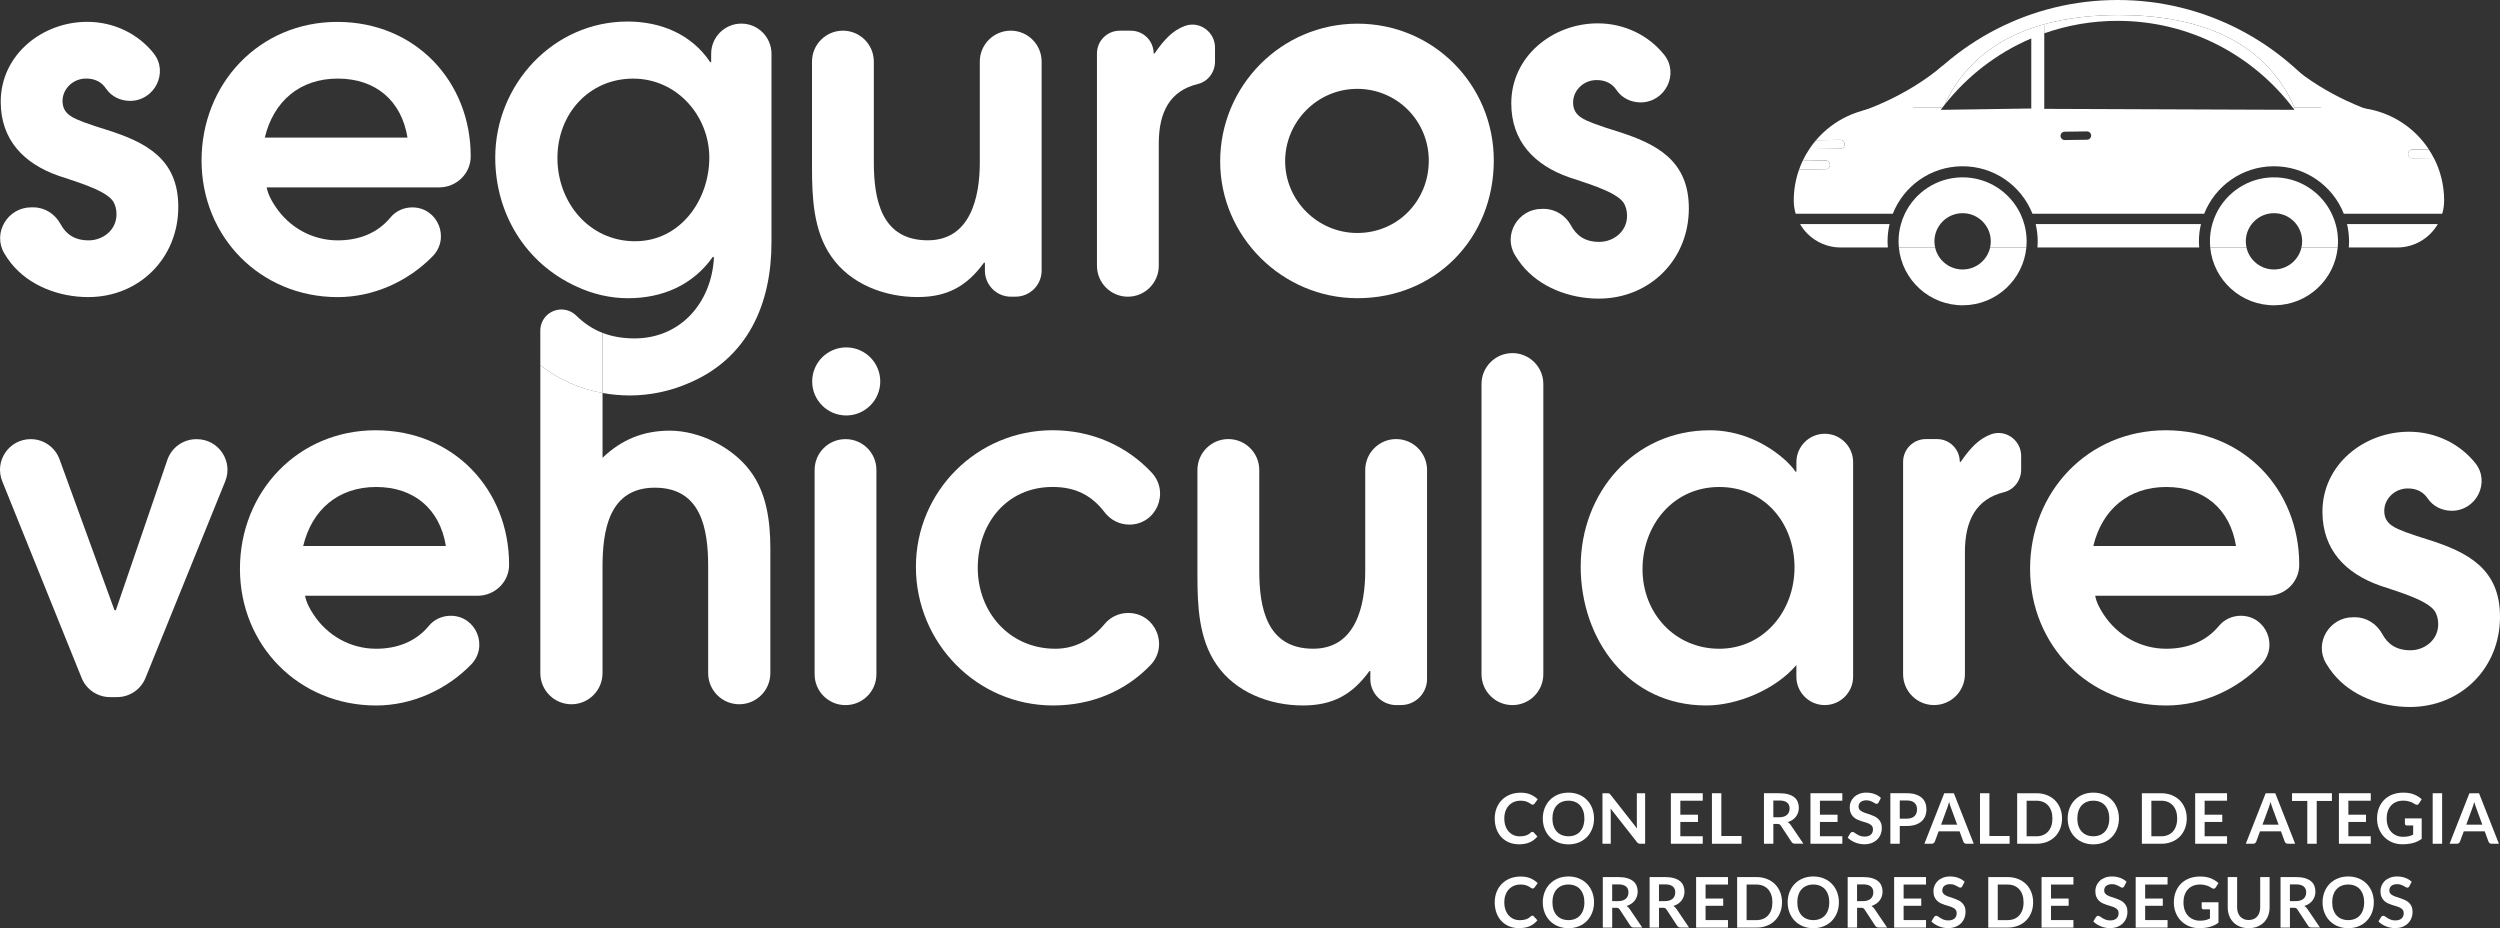 <?xml version="1.0" encoding="UTF-8"?>
<svg id="Capa_8" data-name="Capa 8" xmlns="http://www.w3.org/2000/svg" viewBox="0 0 832.26 309">
  <rect x="0" y="0" width="832.26" height="309" fill="#333333" stroke="none"/>
  <path d="m29.35,98.9c-9.6,0-19.65-3.71-25.69-11.3-.85-1.09-1.59-2.17-2.24-3.27-3.98-6.77,1.11-15.3,8.97-15.3h.71c3.84,0,7.24,2.22,9.07,5.6,1.77,3.26,4.59,5.39,9.33,5.39s9.28-3.4,9.28-8.67c0-1.55-.31-3.1-1.24-4.49-2.79-3.87-13.77-6.81-18.11-8.36C7.98,54.48.24,46.58.24,33.89.24,18.26,14.01,7.27,29.02,7.27c8.94,0,16.95,4.01,22.1,10.43,5.12,6.39.36,15.88-7.83,15.88h0c-3.16,0-6.24-1.45-7.99-4.08-1.45-2.17-3.71-3.43-6.89-3.35-4.28.11-7.85,3.66-7.58,7.93.26,4.08,3.68,5.27,7.1,6.61,2.48.93,4.95,1.7,7.43,2.48,13.31,4.18,23.99,9.75,23.99,25.69.02,17.04-12.98,30.04-30,30.04Z" style="fill: #fff;"/>
  <path d="m146.21,62.38h-57.44c.46,2.32,1.55,4.33,2.79,6.19,4.64,7.12,12.38,11.45,20.89,11.45,6.99,0,13.22-2.38,17.52-7.6,1.78-2.17,4.47-3.38,7.28-3.38h0c8.48,0,12.7,10.19,6.78,16.27-8.2,8.41-19.76,13.6-31.59,13.6-25.69,0-45.34-19.96-45.34-45.5S86.29,7.29,112.29,7.29s44.41,19.81,44.41,44.72v.1c-.01,5.71-4.79,10.27-10.49,10.27Zm-33.76-36.22c-12.53,0-21.36,7.43-24.3,19.65h47.51c-2.01-12.37-10.68-19.65-23.21-19.65Z" style="fill: #fff;"/>
  <path d="m336.55,98.77c-4.79,0-8.67-3.88-8.67-8.67v-2.66h-.31c-5.73,7.89-12.23,11.45-22.13,11.45-10.99,0-22.44-4.33-28.78-13.62-5.88-8.51-6.34-19.5-6.34-29.56V20.5c0-5.68,4.61-10.29,10.29-10.29h0c5.68,0,10.29,4.61,10.29,10.29v33.5c0,12.38,2.48,26,17.95,26,14.24,0,17.33-14.39,17.33-25.84V20.5c0-5.68,4.61-10.29,10.29-10.29h0c5.68,0,10.29,4.61,10.29,10.29v69.59c0,4.79-3.88,8.67-8.67,8.67h-1.54Z" style="fill: #fff;"/>
  <path d="m385.76,47.83v40.65c0,5.68-4.61,10.29-10.29,10.29h0c-5.68,0-10.29-4.61-10.29-10.29V17.8c0-4.19,3.39-7.58,7.58-7.58h3.71c4.19,0,7.58,3.39,7.58,7.58h.31c3.36-4.9,6.18-7.67,10-9.13,4.89-1.86,10.12,1.91,10.12,7.15v4.71c0,3.49-2.33,6.62-5.72,7.44-9.26,2.23-13,9.28-13,19.86Z" style="fill: #fff;"/>
  <path d="m38.96,232.07h-2.32c-4.16,0-7.91-2.53-9.47-6.39L.75,160.22c-2.71-6.71,2.23-14.03,9.47-14.03h0c4.29,0,8.13,2.68,9.6,6.72l18.29,50.23h.46l17.14-50.04c1.41-4.13,5.3-6.9,9.66-6.9h.14c7.25,0,12.19,7.33,9.46,14.05l-26.54,65.46c-1.57,3.84-5.31,6.36-9.47,6.36Z" style="fill: #fff;"/>
  <path d="m271.19,224.48v-68.04c0-5.66,4.59-10.25,10.25-10.25h.07c5.66,0,10.25,4.59,10.25,10.25v68.04c0,5.66-4.59,10.25-10.25,10.25h-.07c-5.66,0-10.25-4.59-10.25-10.25Z" style="fill: #fff;"/>
  <path d="m350.56,234.85c-25.38,0-45.65-20.89-45.65-46.12s20.43-45.5,45.5-45.5c13.05,0,24.68,5.21,32.96,14.07,6.16,6.59,1.6,17.34-7.42,17.34h-.03c-3.24,0-6.26-1.56-8.22-4.13-4.14-5.44-9.48-8.4-17.29-8.4-15.32,0-24.91,12.23-24.91,26.93s10.52,26.93,25.84,26.93c6.81,0,12.28-3.28,16.41-8.26,1.93-2.33,4.81-3.65,7.84-3.65h0c9.04,0,13.65,10.85,7.39,17.38-8.18,8.5-19.41,13.41-32.42,13.41Z" style="fill: #fff;"/>
  <path d="m493.2,224.44v-96.6c0-5.68,4.61-10.29,10.29-10.29h0c5.68,0,10.29,4.61,10.29,10.29v96.6c0,5.68-4.61,10.29-10.29,10.29h0c-5.68,0-10.29-4.61-10.29-10.29Z" style="fill: #fff;"/>
  <path d="m598.02,225.29v-3.9c-6.81,8.05-19.5,13.46-30.02,13.46-25.84,0-41.78-21.82-41.78-46.27s17.64-45.34,43.02-45.34c9.44,0,18.42,3.87,25.38,10.21.93.93,2.32,2.32,3.1,3.56h.31v-3.17c0-5.21,4.23-9.44,9.44-9.44h0c5.21,0,9.44,4.23,9.44,9.44v71.44c0,5.21-4.23,9.44-9.44,9.44h0c-5.22.01-9.45-4.22-9.45-9.43Zm-25.69-63.17c-15.32,0-25.53,12.69-25.53,27.39s10.83,26.46,25.53,26.46,25.07-12.38,25.07-27.08-9.9-26.77-25.07-26.77Z" style="fill: #fff;"/>
  <circle cx="281.71" cy="126.98" r="11.33" style="fill: #fff;"/>
  <path d="m532.22,99.41c-9.6,0-19.65-3.71-25.69-11.3-.85-1.09-1.59-2.17-2.24-3.27-3.98-6.77,1.11-15.3,8.97-15.3h.71c3.84,0,7.24,2.22,9.07,5.6,1.77,3.26,4.59,5.39,9.33,5.39s9.28-3.4,9.28-8.67c0-1.55-.31-3.1-1.24-4.49-2.79-3.87-13.77-6.81-18.11-8.36-11.45-4.02-19.19-11.92-19.19-24.61,0-15.63,13.77-26.62,28.78-26.62,8.94,0,16.95,4.01,22.1,10.43,5.12,6.39.36,15.88-7.83,15.88h0c-3.16,0-6.24-1.45-7.99-4.08-1.45-2.17-3.71-3.43-6.89-3.35-4.28.11-7.85,3.66-7.58,7.93.26,4.08,3.68,5.27,7.1,6.61,2.48.93,4.95,1.7,7.43,2.48,13.31,4.18,23.99,9.75,23.99,25.69.02,17.04-12.98,30.04-30,30.04Z" style="fill: #fff;"/>
  <path d="m158.99,198.33h-57.44c.46,2.32,1.55,4.33,2.79,6.19,4.64,7.12,12.38,11.45,20.89,11.45,6.99,0,13.22-2.38,17.52-7.6,1.78-2.17,4.47-3.38,7.28-3.38h0c8.48,0,12.7,10.19,6.78,16.27-8.2,8.41-19.76,13.6-31.59,13.6-25.69,0-45.34-19.96-45.34-45.5s19.19-46.12,45.19-46.12,44.41,19.81,44.41,44.72v.1c-.01,5.71-4.78,10.27-10.49,10.27Zm-33.76-36.21c-12.53,0-21.36,7.43-24.3,19.65h47.51c-2.01-12.38-10.68-19.65-23.21-19.65Z" style="fill: #fff;"/>
  <path d="m464.86,234.73c-4.79,0-8.67-3.88-8.67-8.67v-2.66h-.31c-5.73,7.89-12.23,11.45-22.13,11.45-10.99,0-22.44-4.33-28.78-13.62-5.88-8.51-6.34-19.5-6.34-29.56v-35.21c0-5.68,4.61-10.29,10.29-10.29h0c5.68,0,10.29,4.61,10.29,10.29v33.5c0,12.38,2.48,26,17.95,26,14.24,0,17.33-14.39,17.33-25.84v-33.66c0-5.68,4.61-10.29,10.29-10.29h0c5.68,0,10.29,4.61,10.29,10.29v69.59c0,4.79-3.88,8.67-8.67,8.67h-1.54Z" style="fill: #fff;"/>
  <path d="m654.13,183.78v40.65c0,5.68-4.61,10.29-10.29,10.29h0c-5.68,0-10.29-4.61-10.29-10.29v-70.68c0-4.19,3.4-7.58,7.58-7.58h3.71c4.19,0,7.58,3.39,7.58,7.58h.31c3.36-4.9,6.18-7.67,10-9.13,4.89-1.86,10.12,1.91,10.12,7.15v4.59c0,3.5-2.32,6.65-5.72,7.49-9.25,2.3-13,9.36-13,19.93Z" style="fill: #fff;"/>
  <path d="m754.93,198.33h-57.44c.46,2.32,1.55,4.33,2.79,6.19,4.64,7.12,12.38,11.45,20.89,11.45,6.99,0,13.22-2.38,17.52-7.6,1.78-2.17,4.47-3.38,7.28-3.38h0c8.48,0,12.7,10.19,6.78,16.27-8.2,8.41-19.76,13.6-31.59,13.6-25.69,0-45.34-19.96-45.34-45.5s19.19-46.12,45.19-46.12,44.41,19.81,44.41,44.72v.1c0,5.71-4.78,10.27-10.49,10.27Zm-33.76-36.21c-12.53,0-21.36,7.43-24.3,19.65h47.51c-2.01-12.38-10.67-19.65-23.21-19.65Z" style="fill: #fff;"/>
  <path d="m802.26,235.36c-9.6,0-19.65-3.71-25.69-11.3-.85-1.09-1.59-2.17-2.24-3.27-3.98-6.77,1.11-15.3,8.97-15.3h.71c3.84,0,7.24,2.22,9.07,5.6,1.77,3.26,4.59,5.39,9.33,5.39s9.28-3.4,9.28-8.67c0-1.55-.31-3.1-1.24-4.49-2.79-3.87-13.77-6.81-18.11-8.36-11.45-4.02-19.19-11.92-19.19-24.61,0-15.63,13.77-26.62,28.78-26.62,8.94,0,16.95,4.01,22.1,10.43,5.12,6.39.36,15.88-7.83,15.88h0c-3.16,0-6.24-1.45-7.99-4.08-1.45-2.17-3.71-3.43-6.89-3.35-4.28.11-7.85,3.66-7.58,7.93.26,4.08,3.68,5.27,7.1,6.61,2.48.93,4.95,1.7,7.43,2.48,13.31,4.18,23.99,9.75,23.99,25.69.03,17.04-12.97,30.04-30,30.04Z" style="fill: #fff;"/>
  <path d="m451.93,7.88c-25.32-.02-45.71,20.66-45.73,45.82-.02,25.01,20.66,45.56,45.67,45.57,25.94.02,45.4-19.88,45.42-45.82.01-25.16-20.04-45.56-45.36-45.57Zm-.11,69.68c-13.13,0-23.99-10.78-23.99-23.91s10.7-24.07,23.99-24.07,23.83,10.7,23.83,23.91-10.21,24.07-23.83,24.07Z" style="fill: #fff;"/>
  <g>
    <g>
      <path d="m646.08,36.57l30.14-.45V12.79c-11.39,4.86-21.31,12.51-28.86,22.11,4.94-10.78,12.86-18.2,22.71-22.95,3.25-1.56,6.7-2.84,10.33-3.85l.14.52v27.62l83.31.32c-.12-.17-.24-.33-.37-.5l.38-.29h18.83c8.55,0,16.3,3.47,21.9,9.07,1.47,1.47,2.81,3.1,3.95,4.85l-5.44.08c-.78,0-1.43.67-1.43,1.46v.02c.01.8.68,1.45,1.47,1.44l7.1-.1c2.19,4.24,3.42,9.06,3.42,14.15,0,1.53-.22,3.01-.64,4.41h-32.76c-3.7-9.37-12.9-15.94-23.58-15.8-10.44.14-19.29,6.66-22.9,15.8h-57.17c-3.7-9.37-12.9-15.94-23.58-15.8-10.45.14-19.3,6.66-22.91,15.8h-32.33c-.42-1.39-.64-2.87-.64-4.41,0-3.6.62-7.06,1.76-10.28l8.84-.12c.8,0,1.45-.68,1.44-1.48-.02-.79-.67-1.44-1.46-1.44h-.02l-7.59.11c.64-1.36,1.38-2.67,2.22-3.91l10.32-.14c.8,0,1.45-.68,1.44-1.48-.02-.79-.67-1.44-1.46-1.44h-.02l-8.06.11c5.68-6.66,14.14-10.89,23.58-10.89h18.54c-.22.27-.42.53-.6.79Zm50.07,8.56v-.02c-.01-.77-.65-1.38-1.41-1.37l-7.41.1c-.77,0-1.37.63-1.37,1.39v.02c.01.77.65,1.38,1.41,1.37l7.41-.1c.75-.01,1.37-.63,1.37-1.39Z" style="fill: #fff;"/>
      <path d="m781.34,74.6h30.21c-2.7,4.66-7.74,7.79-13.52,7.79h-16.11c.07-.78.1-1.59.09-2.39-.04-1.86-.26-3.66-.67-5.4Z" style="fill: #fff;"/>
      <path d="m810.23,52.62l-7.1.1c-.79,0-1.46-.64-1.47-1.44v-.02c0-.79.65-1.45,1.43-1.46l5.44-.08c.62.92,1.19,1.89,1.7,2.9Z" style="fill: #fff;"/>
      <path d="m736.48,74.6c.33-1.19.77-2.33,1.29-3.43,3.39-7.07,10.58-12.01,18.95-12.13,8.71-.12,16.27,4.99,19.67,12.43.49,1.05.89,2.16,1.2,3.31.46,1.68.71,3.44.74,5.27.01.79-.02,1.58-.1,2.34h-12.06c.16-.7.24-1.43.23-2.18-.07-5.18-4.33-9.32-9.51-9.24-5.18.07-9.32,4.32-9.25,9.5.01.66.09,1.3.23,1.92h-12.07c-.06-.58-.09-1.17-.1-1.77-.03-2.08.24-4.11.78-6.02Z" style="fill: #fff;"/>
      <path d="m766.17,82.39h12.06c-1.02,10.67-9.94,19.09-20.93,19.24-11.16.15-20.46-8.32-21.51-19.24h12.07c.94,4.24,4.76,7.38,9.28,7.32,4.44-.06,8.1-3.18,9.03-7.32Z" style="fill: #fff;"/>
      <path d="m775.97,35.79h-12.12c-9.85-22.52-32.31-30.78-58.45-30.78-8.88,0-17.33.95-25.01,3.1-3.63,1.01-7.08,2.29-10.33,3.85-9.85,4.75-17.77,12.17-22.71,22.95-.24.29-.46.58-.69.88h-12.75C650.01,14.08,675.83,0,704.94,0s54.94,14.08,71.03,35.79Z" style="fill: #fff;"/>
      <path d="m763.85,35.79l-.38.29c-13.38-17.71-34.61-29.14-58.51-29.14-8.56,0-16.79,1.46-24.43,4.16v-2.47l-.14-.52c7.68-2.15,16.13-3.1,25.01-3.1,26.15,0,48.6,8.26,58.45,30.78Z" style="fill: #fff;"/>
      <path d="m677.69,74.6h55.02c-.47,1.94-.71,3.98-.68,6.07.01.58.04,1.15.09,1.72h-53.85c.07-.78.1-1.59.09-2.39-.04-1.86-.26-3.66-.67-5.4Z" style="fill: #fff;"/>
      <path d="m634.12,71.17c3.38-7.07,10.57-12.01,18.95-12.13,8.59-.12,16.07,4.87,19.54,12.14.54,1.15.99,2.34,1.32,3.6.46,1.68.72,3.44.74,5.27.01.79-.02,1.57-.1,2.34h-12.06c.16-.7.24-1.43.23-2.18-.08-5.18-4.33-9.32-9.51-9.24-5.18.07-9.32,4.32-9.25,9.5.01.66.09,1.3.23,1.92h-12.07c-.06-.58-.09-1.17-.1-1.77-.03-2.07.24-4.07.78-5.96.32-1.21.77-2.37,1.3-3.49Z" style="fill: #fff;"/>
      <path d="m662.52,82.39h12.06c-1.02,10.67-9.95,19.09-20.93,19.24-11.17.15-20.46-8.32-21.51-19.24h12.07c.94,4.24,4.76,7.38,9.28,7.32,4.44-.06,8.1-3.18,9.03-7.32Z" style="fill: #fff;"/>
      <path d="m599.26,74.6h29.79c-.47,1.94-.7,3.98-.67,6.07.01.58.04,1.15.09,1.72h-15.69c-4.32,0-8.22-1.75-11.06-4.57-.95-.96-1.78-2.04-2.46-3.22Z" style="fill: #fff;"/>
      <path d="m614.09,48.01c.01.8-.64,1.47-1.44,1.48l-10.32.14c.68-1.03,1.42-2.01,2.22-2.95l8.06-.11h.02c.8,0,1.44.65,1.46,1.44Z" style="fill: #fff;"/>
      <path d="m609.19,54.88c.01.8-.64,1.47-1.44,1.48l-8.84.12c.35-1,.76-1.98,1.21-2.93l7.59-.11h.02c.79,0,1.44.65,1.46,1.44Z" style="fill: #fff;"/>
    </g>
    <path d="m619.85,36.97s14.61-4.56,27.24-15.4l-10.82,14.96-16.42.44Z" style="fill: #fff;"/>
    <path d="m789.62,36.97s-14.61-4.56-27.24-15.4l10.82,14.96,16.42.44Z" style="fill: #fff;"/>
  </g>
  <g>
    <path d="m209.69,131.65c6.53,0,13.38-1.4,19.45-4.05,19.76-8.25,27.69-26.29,27.69-46.99V17.9c0-5.54-4.49-10.04-10.04-10.04h0c-5.54,0-10.04,4.49-10.04,10.04v2.81h-.31c-6.22-9.34-16.49-13.54-27.54-13.54-24.74,0-44.03,21-44.03,45.28,0,18.51,9.96,35.16,27.07,42.94,5.29,2.49,11.2,3.89,17.11,3.89,11.51,0,21.63-4.36,28.32-13.85l.31.31c-.78,14.94-11.05,26.92-26.45,26.92-3.91,0-7.45-.6-10.68-1.86v20.02c2.99.55,6.04.83,9.14.83Zm1.71-51.34c-15.25,0-25.83-12.91-25.83-27.69s10.58-26.45,25.2-26.45,25.36,12.45,25.36,26.29c0,14.16-9.64,27.85-24.73,27.85Z" style="fill: #fff;"/>
    <path d="m179.88,121.54v102.56c0,5.71,4.63,10.35,10.35,10.35h0c5.71,0,10.35-4.63,10.35-10.35v-35.3c0-11.98,2.02-26.45,17.43-26.45s17.74,13.69,17.74,26.14v35.61c0,5.71,4.63,10.35,10.35,10.35h0c5.71,0,10.35-4.63,10.35-10.35v-41.53c0-9.02-1.24-18.67-6.85-25.98-5.91-7.78-16.8-13.22-26.61-13.22-8.87,0-16.03,2.96-22.4,9.02v-21.57c-7.69-1.39-14.79-4.57-20.71-9.28Z" style="fill: #fff;"/>
    <path d="m200.57,110.81c-3.21-1.25-6.11-3.16-8.79-5.79-1.3-1.28-3.06-1.99-4.89-1.99h0c-3.88,0-7.02,3.14-7.02,7.02v11.5c5.92,4.71,13.02,7.88,20.69,9.29v-20.03h.01Z" style="fill: #fff;"/>
  </g>
  <g>
    <path d="m510.14,276.92c.17,0,.32.07.44.2l1.23,1.34c-.68.85-1.52,1.49-2.52,1.94s-2.19.67-3.59.67c-1.25,0-2.37-.21-3.37-.64-1-.43-1.85-1.02-2.55-1.78s-1.25-1.67-1.62-2.72-.56-2.21-.56-3.45.21-2.42.63-3.47,1.01-1.96,1.77-2.72,1.67-1.35,2.73-1.77c1.06-.42,2.23-.63,3.51-.63s2.34.2,3.27.6,1.73.93,2.4,1.59l-1.05,1.45c-.06.09-.14.17-.24.24-.1.07-.23.1-.4.1-.18,0-.36-.07-.55-.21s-.42-.29-.71-.45c-.29-.16-.65-.31-1.09-.45s-.99-.21-1.67-.21c-.79,0-1.52.14-2.18.41s-1.23.67-1.71,1.18c-.48.51-.85,1.13-1.12,1.87-.27.73-.4,1.56-.4,2.47s.13,1.79.4,2.52c.27.74.63,1.36,1.09,1.86s1,.89,1.62,1.16,1.29.4,2,.4c.43,0,.81-.02,1.16-.07.35-.05.66-.12.95-.22.29-.1.57-.23.83-.39s.52-.35.77-.59c.08-.07.16-.13.24-.17.1-.04.19-.06.29-.06Z" style="fill: #fff;"/>
    <path d="m530.66,272.48c0,1.23-.21,2.38-.62,3.43s-.99,1.96-1.73,2.73-1.64,1.37-2.69,1.8-2.21.65-3.48.65-2.43-.22-3.48-.65-1.95-1.03-2.7-1.8-1.33-1.68-1.74-2.73c-.41-1.05-.62-2.19-.62-3.43s.21-2.37.62-3.43c.41-1.05.99-1.96,1.74-2.73.75-.77,1.65-1.37,2.7-1.8s2.21-.65,3.48-.65,2.43.22,3.48.65,1.94,1.03,2.69,1.8,1.32,1.67,1.73,2.72c.41,1.06.62,2.21.62,3.44Zm-3.21,0c0-.92-.12-1.75-.37-2.48-.24-.73-.6-1.35-1.05-1.87s-1.01-.9-1.67-1.17-1.39-.41-2.22-.41-1.56.14-2.22.41-1.22.66-1.68,1.17-.82,1.13-1.06,1.87c-.25.73-.37,1.56-.37,2.48s.12,1.75.37,2.48.6,1.35,1.06,1.86,1.02.9,1.68,1.17,1.4.41,2.22.41,1.56-.14,2.22-.41,1.21-.66,1.67-1.17.81-1.13,1.05-1.86.37-1.56.37-2.48Z" style="fill: #fff;"/>
    <path d="m535.46,264.09c.09.01.18.04.25.07.07.04.15.09.22.15s.15.15.23.26l8.83,11.25c-.03-.27-.05-.54-.06-.8s-.02-.5-.02-.73v-10.22h2.76v16.82h-1.62c-.25,0-.45-.04-.62-.12-.16-.08-.32-.22-.48-.42l-8.79-11.2c.02.25.04.49.05.74.01.24.02.47.02.67v10.33h-2.76v-16.82h1.64c.14,0,.26.01.35.02Z" style="fill: #fff;"/>
    <path d="m566.85,264.07v2.49h-7.46v4.66h5.87v2.41h-5.87v4.76h7.46v2.5h-10.61v-16.82h10.61Z" style="fill: #fff;"/>
    <path d="m573.04,278.31h6.73v2.58h-9.86v-16.82h3.13v14.24Z" style="fill: #fff;"/>
    <path d="m590.36,274.32v6.57h-3.13v-16.82h5.13c1.15,0,2.13.12,2.95.35.82.24,1.49.57,2.01.99s.91.94,1.15,1.53.37,1.25.37,1.96c0,.57-.08,1.1-.25,1.6s-.41.96-.72,1.37-.7.77-1.16,1.08-.99.56-1.58.74c.4.23.74.55,1.02.97l4.21,6.21h-2.81c-.27,0-.5-.05-.69-.16-.19-.11-.35-.26-.48-.47l-3.54-5.39c-.13-.2-.28-.34-.44-.43s-.39-.13-.7-.13h-1.34v.03Zm0-2.25h1.95c.59,0,1.1-.07,1.54-.22s.8-.35,1.08-.61c.28-.26.49-.57.63-.92s.21-.75.21-1.17c0-.85-.28-1.51-.84-1.97s-1.42-.69-2.58-.69h-2v5.58h.01Z" style="fill: #fff;"/>
    <path d="m613.32,264.07v2.49h-7.46v4.66h5.87v2.41h-5.87v4.76h7.46v2.5h-10.61v-16.82h10.61Z" style="fill: #fff;"/>
    <path d="m625.39,267.13c-.09.17-.18.29-.3.36-.11.07-.25.1-.4.1-.16,0-.33-.06-.52-.18s-.42-.25-.69-.4c-.26-.15-.57-.28-.92-.4s-.77-.18-1.25-.18c-.43,0-.81.05-1.13.16-.32.1-.59.25-.81.44s-.39.41-.49.67-.16.54-.16.85c0,.4.11.73.33.99.22.26.51.49.88.67.36.19.78.35,1.24.5.46.15.94.3,1.42.47s.96.36,1.42.58c.47.22.88.5,1.24.84s.66.75.88,1.24c.22.49.33,1.08.33,1.78,0,.76-.13,1.47-.39,2.13s-.64,1.24-1.14,1.73c-.5.49-1.11.88-1.83,1.16-.72.28-1.55.42-2.48.42-.54,0-1.06-.05-1.58-.16-.52-.1-1.02-.25-1.49-.45-.48-.19-.92-.43-1.34-.7-.41-.27-.79-.57-1.11-.91l.91-1.5c.09-.11.19-.2.31-.27.12-.07.25-.11.4-.11.19,0,.4.08.63.24.22.16.49.34.8.53s.67.37,1.08.53c.41.16.91.24,1.49.24.89,0,1.58-.21,2.07-.63s.73-1.03.73-1.82c0-.44-.11-.8-.33-1.08-.22-.28-.51-.51-.88-.7-.36-.19-.78-.35-1.24-.48s-.94-.27-1.42-.43-.95-.34-1.42-.56-.88-.5-1.24-.85-.66-.78-.88-1.31c-.22-.52-.33-1.17-.33-1.94,0-.61.12-1.21.37-1.79.24-.58.6-1.1,1.07-1.55.47-.45,1.04-.81,1.73-1.08.68-.27,1.46-.41,2.34-.41.99,0,1.91.15,2.74.46.84.31,1.55.74,2.14,1.3l-.78,1.5Z" style="fill: #fff;"/>
    <path d="m632.44,274.97v5.92h-3.13v-16.82h5.48c1.12,0,2.1.13,2.92.4.82.26,1.5.63,2.04,1.1s.93,1.04,1.19,1.7.38,1.38.38,2.16-.14,1.56-.41,2.24c-.27.68-.68,1.26-1.22,1.75s-1.22.87-2.04,1.14c-.81.27-1.77.41-2.86.41h-2.35Zm0-2.44h2.35c.57,0,1.07-.07,1.5-.22.43-.14.78-.35,1.06-.62.28-.27.49-.59.63-.98s.21-.81.21-1.29c0-.45-.07-.86-.21-1.22-.14-.36-.35-.67-.63-.93-.28-.26-.63-.45-1.06-.59-.43-.14-.93-.2-1.5-.2h-2.35v6.05Z" style="fill: #fff;"/>
    <path d="m657.07,280.89h-2.42c-.27,0-.49-.07-.67-.2-.17-.14-.3-.3-.38-.51l-1.26-3.43h-6.97l-1.26,3.43c-.06.18-.18.34-.37.49-.18.15-.41.22-.67.22h-2.43l6.61-16.82h3.2l6.62,16.82Zm-10.88-6.35h5.36l-2.05-5.59c-.09-.25-.2-.54-.31-.88s-.22-.7-.33-1.1c-.11.4-.22.76-.32,1.1-.1.34-.21.64-.31.9l-2.04,5.57Z" style="fill: #fff;"/>
    <path d="m662.28,278.31h6.73v2.58h-9.86v-16.82h3.13v14.24Z" style="fill: #fff;"/>
    <path d="m686.46,272.48c0,1.23-.21,2.37-.62,3.4s-.99,1.92-1.73,2.66-1.64,1.32-2.69,1.73-2.21.62-3.48.62h-6.42v-16.82h6.42c1.27,0,2.43.21,3.48.62,1.05.42,1.94.99,2.69,1.73.74.74,1.32,1.63,1.73,2.66.42,1.03.62,2.17.62,3.4Zm-3.2,0c0-.92-.12-1.75-.37-2.48s-.6-1.35-1.06-1.86-1.01-.9-1.67-1.17-1.39-.41-2.22-.41h-3.27v11.84h3.27c.82,0,1.56-.14,2.22-.41s1.21-.66,1.67-1.17.81-1.13,1.06-1.86.37-1.56.37-2.48Z" style="fill: #fff;"/>
    <path d="m705.4,272.48c0,1.23-.21,2.38-.62,3.43s-.99,1.96-1.73,2.73-1.64,1.37-2.69,1.8-2.21.65-3.48.65-2.43-.22-3.48-.65-1.95-1.03-2.7-1.8-1.33-1.68-1.74-2.73c-.41-1.05-.62-2.19-.62-3.43s.21-2.37.62-3.43c.41-1.05.99-1.96,1.74-2.73.75-.77,1.65-1.37,2.7-1.8s2.21-.65,3.48-.65,2.43.22,3.48.65,1.94,1.03,2.69,1.8,1.32,1.67,1.73,2.72c.41,1.06.62,2.21.62,3.44Zm-3.21,0c0-.92-.12-1.75-.37-2.48-.24-.73-.6-1.35-1.05-1.87s-1.01-.9-1.67-1.17-1.39-.41-2.22-.41-1.56.14-2.22.41-1.22.66-1.68,1.17-.82,1.13-1.06,1.87c-.25.73-.37,1.56-.37,2.48s.12,1.75.37,2.48.6,1.35,1.06,1.86,1.02.9,1.68,1.17,1.4.41,2.22.41,1.56-.14,2.22-.41,1.21-.66,1.67-1.17.81-1.13,1.05-1.86.37-1.56.37-2.48Z" style="fill: #fff;"/>
    <path d="m727.98,272.48c0,1.23-.21,2.37-.62,3.4s-.99,1.92-1.73,2.66-1.64,1.32-2.69,1.73-2.21.62-3.48.62h-6.42v-16.82h6.42c1.27,0,2.43.21,3.48.62,1.05.42,1.94.99,2.69,1.73.74.74,1.32,1.63,1.73,2.66.42,1.03.62,2.17.62,3.4Zm-3.19,0c0-.92-.12-1.75-.37-2.48s-.6-1.35-1.06-1.86-1.01-.9-1.67-1.17-1.39-.41-2.22-.41h-3.27v11.84h3.27c.82,0,1.56-.14,2.22-.41s1.21-.66,1.67-1.17.81-1.13,1.06-1.86c.24-.73.37-1.56.37-2.48Z" style="fill: #fff;"/>
    <path d="m741.39,264.07v2.49h-7.46v4.66h5.87v2.41h-5.87v4.76h7.46v2.5h-10.61v-16.82h10.61Z" style="fill: #fff;"/>
    <path d="m764.07,280.89h-2.42c-.27,0-.49-.07-.67-.2-.17-.14-.3-.3-.38-.51l-1.26-3.43h-6.97l-1.26,3.43c-.06.18-.18.34-.37.49-.18.15-.41.22-.67.22h-2.43l6.61-16.82h3.2l6.62,16.82Zm-10.88-6.35h5.36l-2.05-5.59c-.09-.25-.2-.54-.31-.88s-.22-.7-.33-1.1c-.11.4-.22.76-.32,1.1-.1.34-.21.64-.31.9l-2.04,5.57Z" style="fill: #fff;"/>
    <path d="m776.3,264.07v2.57h-5.06v14.25h-3.13v-14.25h-5.08v-2.57h13.27Z" style="fill: #fff;"/>
    <path d="m789.24,264.07v2.49h-7.46v4.66h5.87v2.41h-5.87v4.76h7.46v2.5h-10.6v-16.82h10.6Z" style="fill: #fff;"/>
    <path d="m800.02,278.58c.71,0,1.32-.06,1.84-.19s1.02-.3,1.49-.53v-3.06h-2.1c-.2,0-.36-.06-.48-.17s-.17-.25-.17-.41v-1.77h5.59v6.8c-.43.31-.87.58-1.33.81s-.95.42-1.48.56-1.08.26-1.68.33c-.6.07-1.24.11-1.93.11-1.23,0-2.35-.21-3.38-.64-1.03-.43-1.92-1.02-2.67-1.78s-1.34-1.67-1.76-2.72-.63-2.21-.63-3.45.21-2.42.62-3.48c.41-1.05.99-1.96,1.75-2.72s1.67-1.35,2.75-1.77c1.08-.42,2.29-.63,3.63-.63s2.56.2,3.56.61c1,.41,1.85.94,2.55,1.59l-.91,1.42c-.18.29-.41.43-.71.43-.19,0-.38-.06-.57-.19-.25-.15-.5-.29-.76-.44s-.55-.28-.86-.38c-.31-.11-.67-.2-1.06-.27s-.84-.1-1.35-.1c-.83,0-1.58.14-2.25.42s-1.24.68-1.72,1.2c-.47.52-.84,1.14-1.09,1.87-.26.73-.38,1.54-.38,2.44,0,.97.14,1.83.41,2.59.27.76.65,1.39,1.14,1.91s1.07.92,1.74,1.19c.67.29,1.4.42,2.2.42Z" style="fill: #fff;"/>
    <path d="m812.99,280.89h-3.14v-16.82h3.14v16.82Z" style="fill: #fff;"/>
    <path d="m831.9,280.89h-2.42c-.27,0-.49-.07-.67-.2-.17-.14-.3-.3-.38-.51l-1.26-3.43h-6.97l-1.26,3.43c-.06.18-.18.34-.37.49-.18.15-.41.22-.67.22h-2.43l6.61-16.82h3.2l6.62,16.82Zm-10.88-6.35h5.36l-2.05-5.59c-.09-.25-.2-.54-.31-.88s-.22-.7-.33-1.1c-.11.4-.22.76-.32,1.1-.1.34-.21.64-.31.9l-2.04,5.57Z" style="fill: #fff;"/>
    <path d="m510.14,304.83c.17,0,.32.07.44.2l1.23,1.34c-.68.85-1.52,1.49-2.52,1.94s-2.19.67-3.59.67c-1.25,0-2.37-.21-3.37-.64-1-.43-1.85-1.02-2.55-1.78s-1.25-1.67-1.62-2.72-.56-2.21-.56-3.45.21-2.42.63-3.47,1.01-1.96,1.77-2.72,1.67-1.35,2.73-1.77c1.06-.42,2.23-.63,3.51-.63s2.34.2,3.27.6,1.73.93,2.4,1.59l-1.05,1.45c-.06.09-.14.17-.24.24-.1.07-.23.1-.4.1-.18,0-.36-.07-.55-.21s-.42-.29-.71-.45c-.29-.16-.65-.31-1.09-.45s-.99-.21-1.67-.21c-.79,0-1.52.14-2.18.41s-1.23.67-1.71,1.18c-.48.51-.85,1.13-1.12,1.87-.27.73-.4,1.56-.4,2.47s.13,1.79.4,2.52c.27.74.63,1.36,1.09,1.86s1,.89,1.62,1.16,1.29.4,2,.4c.43,0,.81-.02,1.16-.07.35-.05.66-.12.95-.22.29-.1.57-.23.83-.39s.52-.35.77-.59c.08-.07.16-.13.24-.17.1-.03.19-.06.29-.06Z" style="fill: #fff;"/>
    <path d="m530.66,300.39c0,1.23-.21,2.38-.62,3.43s-.99,1.96-1.73,2.73-1.64,1.37-2.69,1.8-2.21.65-3.48.65-2.43-.22-3.48-.65-1.95-1.03-2.7-1.8-1.33-1.68-1.74-2.73c-.41-1.05-.62-2.19-.62-3.43s.21-2.37.62-3.43c.41-1.05.99-1.96,1.74-2.73.75-.77,1.65-1.37,2.7-1.8s2.21-.65,3.48-.65,2.43.22,3.48.65,1.94,1.03,2.69,1.8,1.32,1.67,1.73,2.72c.41,1.07.62,2.21.62,3.44Zm-3.21,0c0-.92-.12-1.75-.37-2.48-.24-.73-.6-1.35-1.05-1.87s-1.01-.9-1.67-1.17-1.39-.41-2.22-.41-1.56.14-2.22.41-1.22.66-1.68,1.17-.82,1.13-1.06,1.87c-.25.73-.37,1.56-.37,2.48s.12,1.75.37,2.48.6,1.35,1.06,1.86,1.02.9,1.68,1.17,1.4.41,2.22.41,1.56-.14,2.22-.41,1.21-.66,1.67-1.17.81-1.13,1.05-1.86.37-1.56.37-2.48Z" style="fill: #fff;"/>
    <path d="m536.71,302.23v6.57h-3.13v-16.82h5.13c1.15,0,2.13.12,2.95.35.82.24,1.49.57,2.01.99s.91.94,1.15,1.53.37,1.25.37,1.96c0,.57-.08,1.1-.25,1.6s-.41.96-.72,1.37-.7.77-1.16,1.08-.99.56-1.58.74c.4.23.74.55,1.02.97l4.21,6.21h-2.81c-.27,0-.5-.05-.69-.16-.19-.11-.35-.26-.48-.47l-3.54-5.39c-.13-.2-.28-.34-.44-.43s-.39-.13-.7-.13h-1.34v.03Zm0-2.24h1.95c.59,0,1.1-.07,1.54-.22s.8-.35,1.08-.61c.28-.26.49-.57.63-.92s.21-.75.21-1.17c0-.85-.28-1.51-.84-1.97s-1.42-.69-2.58-.69h-2v5.58h.01Z" style="fill: #fff;"/>
    <path d="m552.29,302.23v6.57h-3.13v-16.82h5.13c1.15,0,2.13.12,2.95.35.82.24,1.49.57,2.01.99s.91.94,1.15,1.53.37,1.25.37,1.96c0,.57-.08,1.1-.25,1.6s-.41.96-.72,1.37-.7.77-1.16,1.08-.99.56-1.58.74c.4.23.74.55,1.02.97l4.21,6.21h-2.81c-.27,0-.5-.05-.69-.16-.19-.11-.35-.26-.48-.47l-3.54-5.39c-.13-.2-.28-.34-.44-.43s-.39-.13-.7-.13h-1.34v.03Zm0-2.24h1.95c.59,0,1.1-.07,1.54-.22s.8-.35,1.08-.61c.28-.26.49-.57.63-.92s.21-.75.21-1.17c0-.85-.28-1.51-.84-1.97s-1.42-.69-2.58-.69h-2v5.58h.01Z" style="fill: #fff;"/>
    <path d="m575.25,291.98v2.49h-7.46v4.66h5.87v2.41h-5.87v4.76h7.46v2.5h-10.61v-16.82h10.61Z" style="fill: #fff;"/>
    <path d="m593.24,300.39c0,1.23-.21,2.37-.62,3.4s-.99,1.92-1.73,2.66-1.64,1.32-2.69,1.73-2.21.62-3.48.62h-6.42v-16.82h6.42c1.27,0,2.43.21,3.48.62,1.05.42,1.94.99,2.69,1.73.74.74,1.32,1.63,1.73,2.66.42,1.04.62,2.17.62,3.4Zm-3.2,0c0-.92-.12-1.75-.37-2.48s-.6-1.35-1.06-1.86-1.01-.9-1.67-1.17-1.39-.41-2.22-.41h-3.27v11.84h3.27c.82,0,1.56-.14,2.22-.41s1.21-.66,1.67-1.17.81-1.13,1.06-1.86.37-1.56.37-2.48Z" style="fill: #fff;"/>
    <path d="m612.18,300.39c0,1.23-.21,2.38-.62,3.43s-.99,1.96-1.73,2.73-1.64,1.37-2.69,1.8-2.21.65-3.48.65-2.43-.22-3.48-.65-1.95-1.03-2.7-1.8-1.33-1.68-1.74-2.73c-.41-1.05-.62-2.19-.62-3.43s.21-2.37.62-3.43c.41-1.05.99-1.96,1.74-2.73.75-.77,1.65-1.37,2.7-1.8s2.21-.65,3.48-.65,2.43.22,3.48.65,1.94,1.03,2.69,1.8,1.32,1.67,1.73,2.72c.41,1.07.62,2.21.62,3.44Zm-3.21,0c0-.92-.12-1.75-.37-2.48-.24-.73-.6-1.35-1.05-1.87s-1.01-.9-1.67-1.17-1.39-.41-2.22-.41-1.56.14-2.22.41-1.22.66-1.68,1.17-.82,1.13-1.06,1.87c-.25.73-.37,1.56-.37,2.48s.12,1.75.37,2.48.6,1.35,1.06,1.86,1.02.9,1.68,1.17,1.4.41,2.22.41,1.56-.14,2.22-.41,1.21-.66,1.67-1.17.81-1.13,1.05-1.86.37-1.56.37-2.48Z" style="fill: #fff;"/>
    <path d="m618.23,302.23v6.57h-3.13v-16.82h5.13c1.15,0,2.13.12,2.95.35.82.24,1.49.57,2.01.99s.91.94,1.15,1.53.37,1.25.37,1.96c0,.57-.08,1.1-.25,1.6s-.41.96-.72,1.37-.7.77-1.16,1.08-.99.56-1.58.74c.4.23.74.55,1.02.97l4.21,6.21h-2.81c-.27,0-.5-.05-.69-.16-.19-.11-.35-.26-.48-.47l-3.54-5.39c-.13-.2-.28-.34-.44-.43s-.39-.13-.7-.13h-1.34v.03Zm0-2.24h1.95c.59,0,1.1-.07,1.54-.22s.8-.35,1.08-.61c.28-.26.49-.57.63-.92s.21-.75.21-1.17c0-.85-.28-1.51-.84-1.97s-1.42-.69-2.58-.69h-2v5.58h.01Z" style="fill: #fff;"/>
    <path d="m641.18,291.98v2.49h-7.46v4.66h5.87v2.41h-5.87v4.76h7.46v2.5h-10.61v-16.82h10.61Z" style="fill: #fff;"/>
    <path d="m653.26,295.04c-.09.17-.18.29-.3.36-.11.07-.25.1-.4.1-.16,0-.33-.06-.52-.18s-.42-.25-.69-.4c-.26-.15-.57-.28-.92-.4s-.77-.18-1.25-.18c-.43,0-.81.05-1.13.16-.32.1-.59.25-.81.44s-.39.41-.49.67-.16.54-.16.85c0,.4.11.73.33.99.22.26.51.49.88.67.36.19.78.35,1.24.5.46.15.94.3,1.42.47s.96.36,1.42.58c.47.22.88.5,1.24.84s.66.75.88,1.24c.22.49.33,1.08.33,1.78,0,.76-.13,1.47-.39,2.13s-.64,1.24-1.14,1.73c-.5.49-1.11.88-1.83,1.16-.72.28-1.55.42-2.48.42-.54,0-1.06-.05-1.58-.16-.52-.1-1.02-.25-1.49-.45-.48-.19-.92-.43-1.34-.7-.41-.27-.79-.57-1.11-.91l.91-1.5c.09-.11.19-.2.31-.27.12-.07.25-.11.4-.11.19,0,.4.08.63.24.22.16.49.34.8.53s.67.37,1.08.53c.41.16.91.24,1.49.24.89,0,1.58-.21,2.07-.63s.73-1.03.73-1.82c0-.44-.11-.8-.33-1.08-.22-.28-.51-.51-.88-.7-.36-.19-.78-.35-1.24-.48s-.94-.27-1.42-.43-.95-.34-1.42-.56-.88-.5-1.24-.85-.66-.78-.88-1.31c-.22-.52-.33-1.17-.33-1.94,0-.61.12-1.21.37-1.79.24-.58.6-1.1,1.07-1.55.47-.45,1.04-.81,1.73-1.08.68-.27,1.46-.41,2.34-.41.99,0,1.91.15,2.74.46.84.31,1.55.74,2.14,1.3l-.78,1.5Z" style="fill: #fff;"/>
    <path d="m676.84,300.39c0,1.23-.21,2.37-.62,3.4s-.99,1.92-1.73,2.66-1.64,1.32-2.69,1.73-2.21.62-3.48.62h-6.42v-16.82h6.42c1.27,0,2.43.21,3.48.62,1.05.42,1.94.99,2.69,1.73.74.74,1.32,1.63,1.73,2.66.42,1.04.62,2.17.62,3.4Zm-3.19,0c0-.92-.12-1.75-.37-2.48s-.6-1.35-1.06-1.86-1.01-.9-1.67-1.17-1.39-.41-2.22-.41h-3.27v11.84h3.27c.82,0,1.56-.14,2.22-.41s1.21-.66,1.67-1.17.81-1.13,1.06-1.86c.24-.73.37-1.56.37-2.48Z" style="fill: #fff;"/>
    <path d="m690.25,291.98v2.49h-7.46v4.66h5.87v2.41h-5.87v4.76h7.46v2.5h-10.61v-16.82h10.61Z" style="fill: #fff;"/>
    <path d="m707.16,295.04c-.09.17-.18.29-.3.36-.11.07-.25.1-.4.1-.16,0-.33-.06-.52-.18s-.42-.25-.69-.4c-.26-.15-.57-.28-.92-.4s-.77-.18-1.25-.18c-.43,0-.81.05-1.13.16-.32.1-.59.25-.81.44s-.39.41-.49.67-.16.54-.16.85c0,.4.11.73.33.99.22.26.51.49.88.67.36.19.78.35,1.24.5.46.15.94.3,1.42.47s.96.36,1.42.58c.47.22.88.5,1.24.84s.66.75.88,1.24c.22.49.33,1.08.33,1.78,0,.76-.13,1.47-.39,2.13s-.64,1.24-1.14,1.73c-.5.49-1.11.88-1.83,1.16-.72.28-1.55.42-2.48.42-.54,0-1.06-.05-1.58-.16-.52-.1-1.02-.25-1.49-.45-.48-.19-.92-.43-1.34-.7-.41-.27-.79-.57-1.11-.91l.91-1.5c.09-.11.19-.2.31-.27.12-.07.25-.11.4-.11.19,0,.4.08.63.24.22.16.49.34.8.53s.67.37,1.08.53c.41.16.91.24,1.49.24.89,0,1.58-.21,2.07-.63s.73-1.03.73-1.82c0-.44-.11-.8-.33-1.08-.22-.28-.51-.51-.88-.7-.36-.19-.78-.35-1.24-.48s-.94-.27-1.42-.43-.95-.34-1.42-.56-.88-.5-1.24-.85-.66-.78-.88-1.31c-.22-.52-.33-1.17-.33-1.94,0-.61.12-1.21.37-1.79.24-.58.6-1.1,1.07-1.55.47-.45,1.04-.81,1.73-1.08.68-.27,1.46-.41,2.34-.41.99,0,1.91.15,2.74.46.84.31,1.55.74,2.14,1.3l-.78,1.5Z" style="fill: #fff;"/>
    <path d="m721.59,291.98v2.49h-7.46v4.66h5.87v2.41h-5.87v4.76h7.46v2.5h-10.61v-16.82h10.61Z" style="fill: #fff;"/>
    <path d="m732.37,306.5c.71,0,1.32-.06,1.84-.19s1.02-.3,1.49-.53v-3.06h-2.1c-.2,0-.36-.06-.48-.17s-.17-.25-.17-.41v-1.77h5.59v6.8c-.43.31-.87.58-1.33.81s-.95.42-1.48.56-1.08.26-1.68.33c-.6.07-1.24.11-1.93.11-1.23,0-2.35-.21-3.38-.64-1.03-.43-1.92-1.02-2.67-1.78s-1.34-1.67-1.76-2.72-.63-2.21-.63-3.45.21-2.42.62-3.48c.41-1.05.99-1.96,1.75-2.72s1.67-1.35,2.75-1.77c1.08-.42,2.29-.63,3.63-.63s2.56.2,3.56.61c1,.41,1.85.94,2.55,1.59l-.91,1.42c-.18.29-.41.43-.71.43-.19,0-.38-.06-.57-.19-.25-.15-.5-.29-.76-.44s-.55-.28-.86-.38c-.31-.11-.67-.2-1.06-.27s-.84-.1-1.35-.1c-.83,0-1.58.14-2.25.42s-1.24.68-1.72,1.2c-.47.52-.84,1.14-1.09,1.87-.26.73-.38,1.54-.38,2.44,0,.97.14,1.83.41,2.59.27.76.65,1.39,1.14,1.91s1.07.92,1.74,1.19c.66.28,1.4.42,2.2.42Z" style="fill: #fff;"/>
    <path d="m748.58,306.28c.6,0,1.15-.1,1.62-.3.48-.2.88-.48,1.21-.85.33-.36.58-.81.76-1.33s.26-1.1.26-1.74v-10.07h3.13v10.07c0,1-.16,1.92-.48,2.77-.32.85-.79,1.58-1.39,2.2-.6.62-1.34,1.1-2.2,1.44-.86.35-1.83.52-2.91.52s-2.05-.17-2.91-.52c-.86-.34-1.59-.83-2.19-1.44-.6-.62-1.06-1.35-1.38-2.2s-.48-1.77-.48-2.77v-10.07h3.13v10.06c0,.64.09,1.23.26,1.74s.42.96.75,1.33.73.65,1.2.85c.48.21,1.02.31,1.62.31Z" style="fill: #fff;"/>
    <path d="m762.33,302.23v6.57h-3.13v-16.82h5.13c1.15,0,2.13.12,2.95.35.82.24,1.49.57,2.01.99s.91.94,1.15,1.53.37,1.25.37,1.96c0,.57-.08,1.1-.25,1.6s-.41.96-.72,1.37-.7.77-1.16,1.08-.99.56-1.58.74c.4.23.74.55,1.02.97l4.21,6.21h-2.81c-.27,0-.5-.05-.69-.16-.19-.11-.35-.26-.48-.47l-3.54-5.39c-.13-.2-.28-.34-.44-.43s-.39-.13-.7-.13h-1.34v.03Zm0-2.24h1.95c.59,0,1.1-.07,1.54-.22s.8-.35,1.08-.61c.28-.26.49-.57.63-.92s.21-.75.21-1.17c0-.85-.28-1.51-.84-1.97s-1.42-.69-2.58-.69h-2v5.58h.01Z" style="fill: #fff;"/>
    <path d="m790.25,300.39c0,1.23-.21,2.38-.62,3.43s-.99,1.96-1.73,2.73-1.64,1.37-2.69,1.8-2.21.65-3.48.65-2.43-.22-3.48-.65-1.95-1.03-2.7-1.8-1.33-1.68-1.74-2.73c-.41-1.05-.62-2.19-.62-3.43s.21-2.37.62-3.43c.41-1.05.99-1.96,1.74-2.73.75-.77,1.65-1.37,2.7-1.8s2.21-.65,3.48-.65,2.43.22,3.48.65,1.94,1.03,2.69,1.8,1.32,1.67,1.73,2.72c.42,1.07.62,2.21.62,3.44Zm-3.21,0c0-.92-.12-1.75-.37-2.48-.24-.73-.6-1.35-1.05-1.87s-1.01-.9-1.67-1.17-1.39-.41-2.22-.41-1.56.14-2.22.41-1.22.66-1.68,1.17-.82,1.13-1.06,1.87c-.25.73-.37,1.56-.37,2.48s.12,1.75.37,2.48.6,1.35,1.06,1.86,1.02.9,1.68,1.17,1.4.41,2.22.41,1.56-.14,2.22-.41,1.21-.66,1.67-1.17.81-1.13,1.05-1.86.37-1.56.37-2.48Z" style="fill: #fff;"/>
    <path d="m802.08,295.04c-.09.17-.18.29-.3.36-.11.07-.25.1-.4.1-.16,0-.33-.06-.52-.18s-.42-.25-.69-.4c-.26-.15-.57-.28-.92-.4s-.77-.18-1.25-.18c-.43,0-.81.05-1.13.16-.32.1-.59.25-.81.44s-.39.41-.49.67-.16.54-.16.85c0,.4.11.73.33.99.22.26.51.49.88.67.36.19.78.35,1.24.5.46.15.94.3,1.42.47s.96.36,1.42.58c.47.22.88.5,1.24.84s.66.75.88,1.24c.22.49.33,1.08.33,1.78,0,.76-.13,1.47-.39,2.13s-.64,1.24-1.14,1.73c-.5.49-1.11.88-1.83,1.16-.72.28-1.55.42-2.48.42-.54,0-1.06-.05-1.58-.16-.52-.1-1.02-.25-1.49-.45-.48-.19-.92-.43-1.34-.7-.41-.27-.79-.57-1.11-.91l.91-1.5c.09-.11.19-.2.31-.27.12-.07.25-.11.4-.11.19,0,.4.08.63.24.22.16.49.34.8.53s.67.37,1.08.53c.41.16.91.24,1.49.24.89,0,1.58-.21,2.07-.63s.73-1.03.73-1.82c0-.44-.11-.8-.33-1.08-.22-.28-.51-.51-.88-.7-.36-.19-.78-.35-1.24-.48s-.94-.27-1.42-.43-.95-.34-1.42-.56-.88-.5-1.24-.85-.66-.78-.88-1.31c-.22-.52-.33-1.17-.33-1.94,0-.61.12-1.21.37-1.79.24-.58.6-1.1,1.07-1.55.47-.45,1.04-.81,1.73-1.08.68-.27,1.46-.41,2.34-.41.99,0,1.91.15,2.74.46.84.31,1.55.74,2.14,1.3l-.78,1.5Z" style="fill: #fff;"/>
  </g>
</svg>